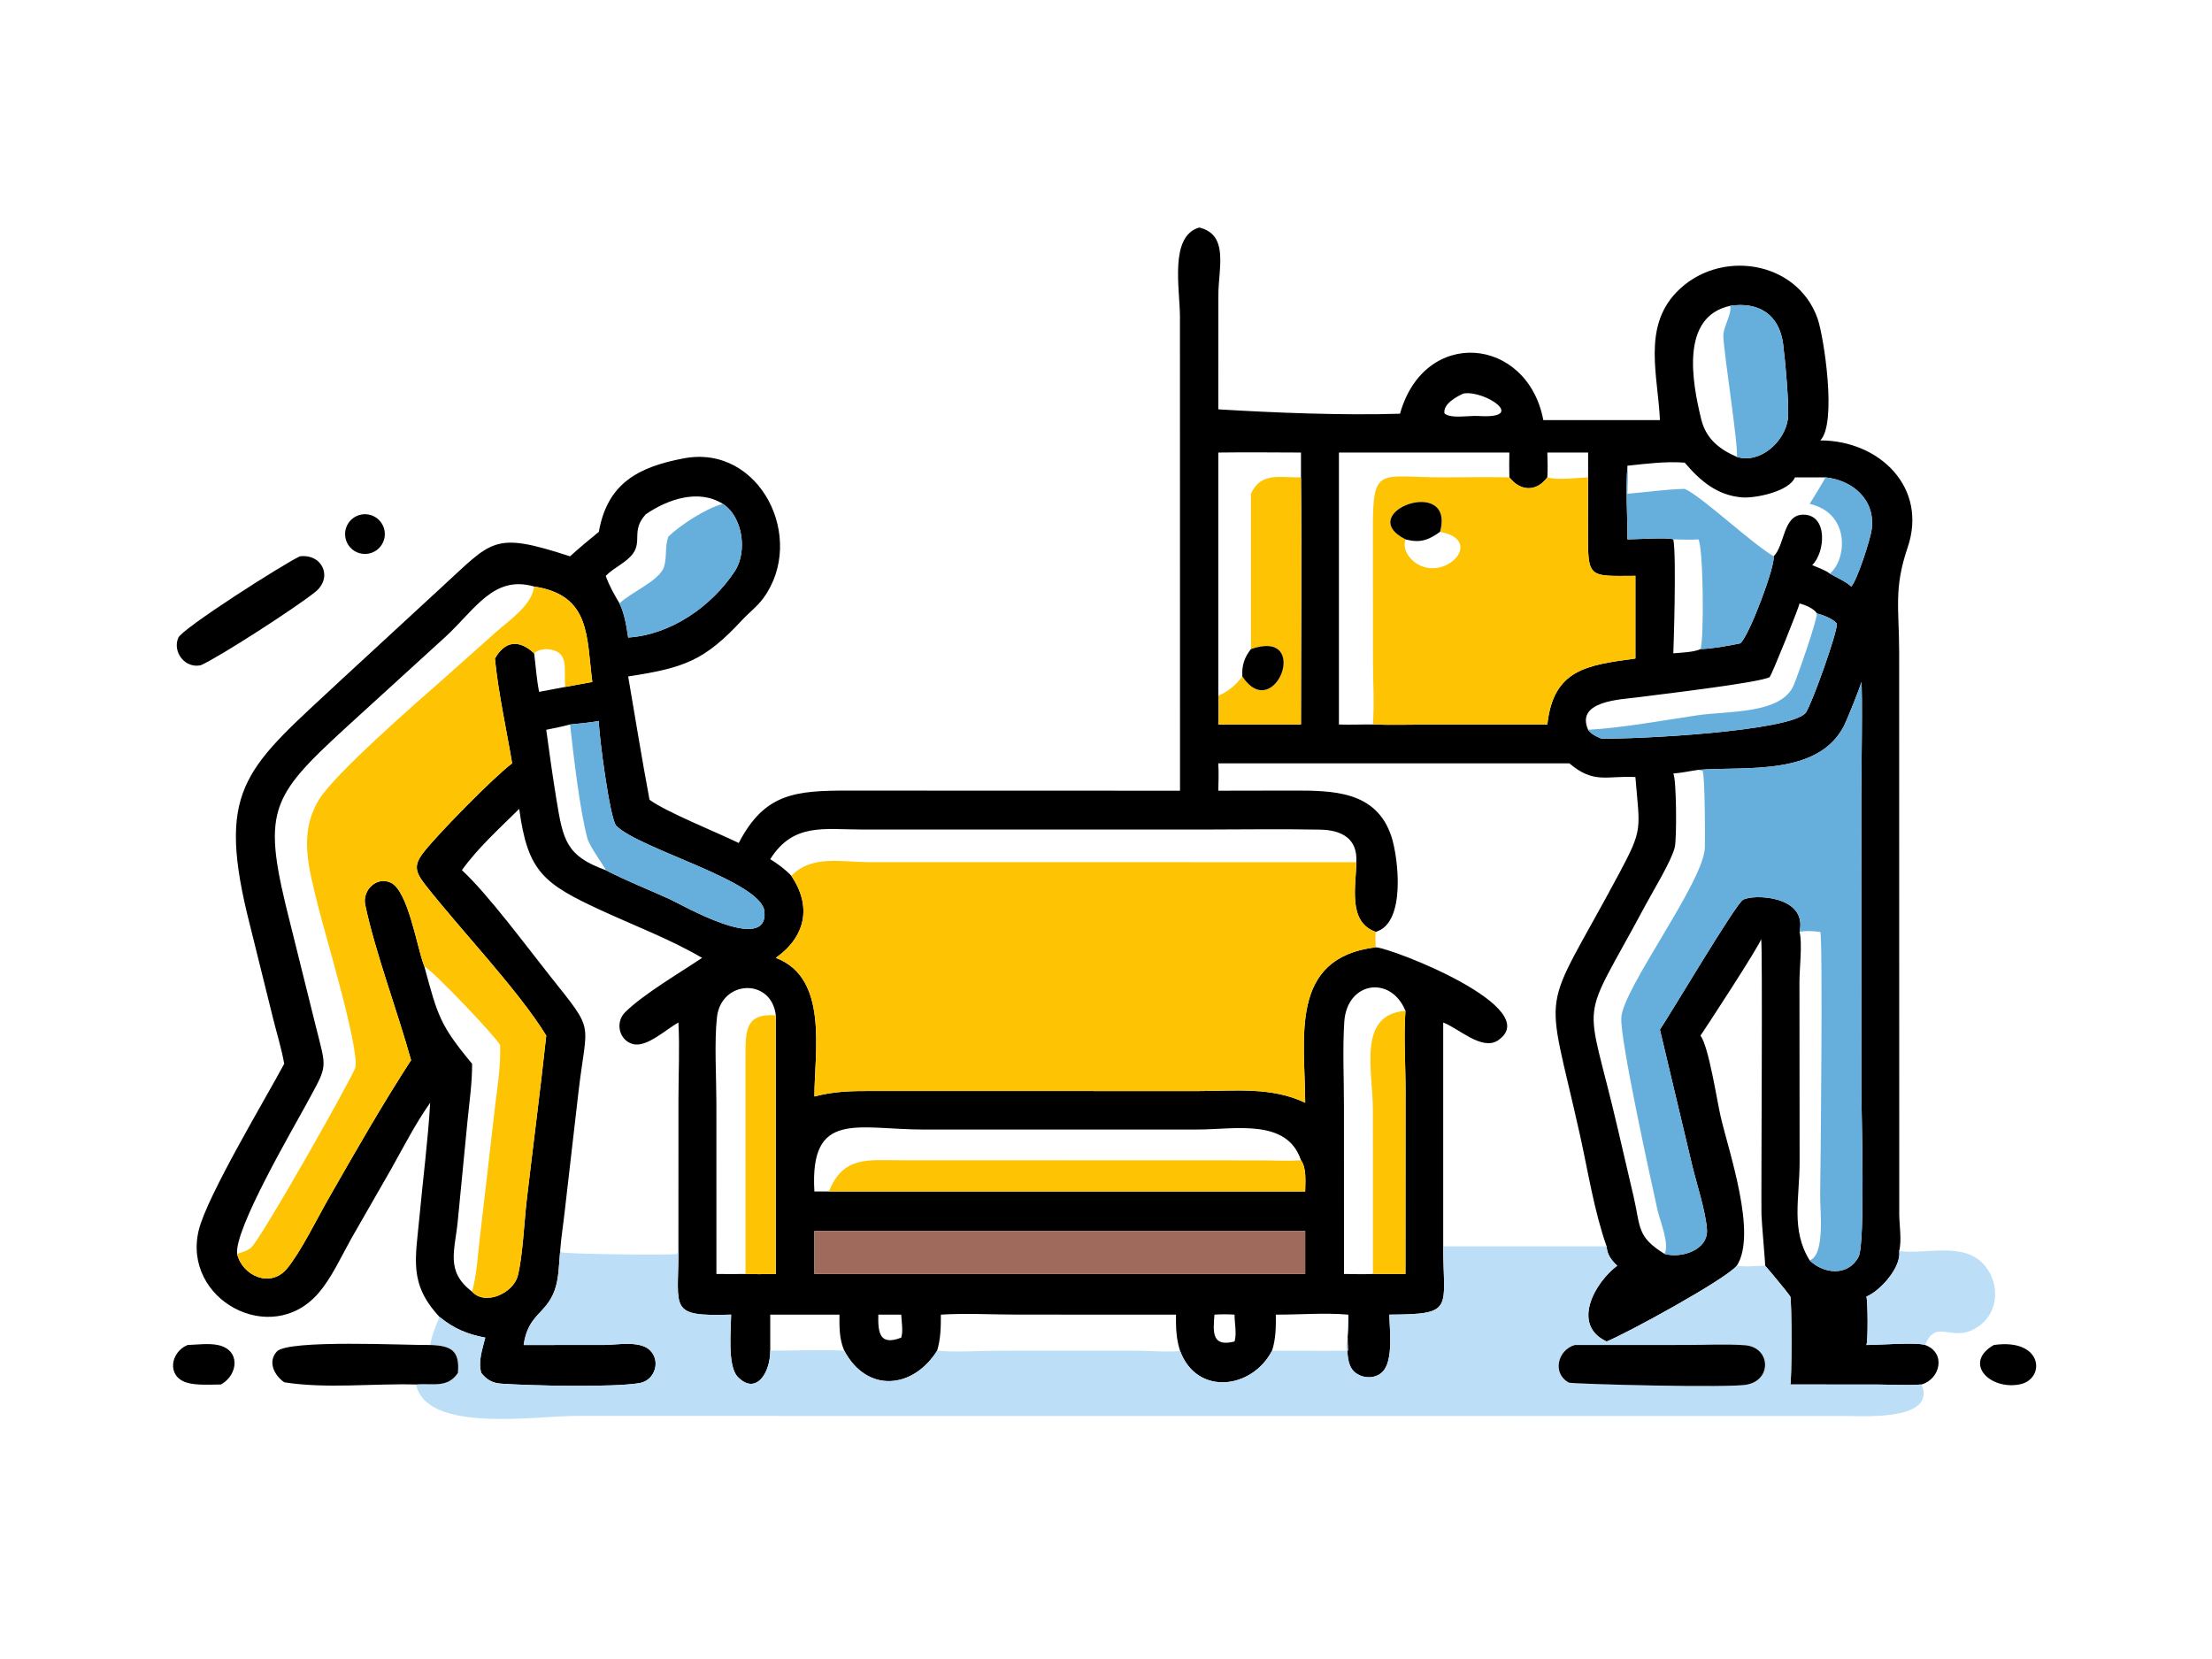 <?xml version="1.0" encoding="utf-8" ?>
<svg xmlns="http://www.w3.org/2000/svg" xmlns:xlink="http://www.w3.org/1999/xlink" width="120" height="90">
	<path transform="scale(0.176 0.176)" d="M418.063 265.762C418.516 258.404 413.487 255.853 406.914 255.723C394.749 255.482 382.535 255.699 370.365 255.698L265.453 255.69C254.034 255.68 244.468 253.572 237.414 264.833C239.854 266.365 241.939 267.862 243.928 269.966C250.278 279.374 248.349 288.702 239.138 295.253C255.454 301.372 251.061 324.186 251.022 337.984C257.159 336.369 262.277 336.28 268.626 336.285L369.26 336.307C380.521 336.302 391.882 334.922 402.307 339.907C402.262 320.12 397.147 295.247 424.046 291.982C429.387 292.322 476.554 310.795 461.683 320.705C456.769 323.98 449.331 316.772 444.848 315.18L444.848 384.156C444.902 403.595 448.459 405.127 428.255 405.218C428.298 409.806 429.587 419.342 426.151 422.84C423.675 425.36 419.097 424.926 416.915 422.255C413.997 418.682 415.992 409.679 415.586 405.218C408.307 404.583 400.603 405.241 393.264 405.218C393.295 408.958 393.266 412.727 392.094 416.326C385.981 428.195 368.873 430.405 363.722 416.326C362.525 412.646 362.438 409.061 362.481 405.218L313.601 405.206C305.813 405.204 297.76 404.734 290.01 405.218C290.017 409.048 289.962 412.614 288.858 416.326C281.559 428.014 267.34 429.626 260.229 416.326C258.671 412.705 258.727 409.072 258.75 405.218L237.414 405.218L237.414 416.326C237.461 423.128 233.012 430.246 227.358 424.352C224.175 421.034 225.318 409.88 225.354 405.218C205.965 405.821 209.128 403.617 209.114 385.591L209.124 338.839C209.131 331.02 209.529 322.979 209.114 315.18C205.397 317.188 199.288 323.034 195.014 321.802C190.734 320.568 189.584 315.054 192.713 311.98C198.469 306.323 209.613 299.826 216.411 295.253C206.792 289.602 195.882 285.459 185.742 280.806C167.377 272.379 162.679 268.688 160.039 249.328C154.011 255.301 147.319 261.307 142.376 268.212C150.37 275.564 162.463 291.926 169.547 300.842C183.681 318.63 180.907 314.072 178.277 336.836L174.07 373.349C173.633 377.406 172.94 381.528 172.659 385.591C172.272 389.588 172.321 394.052 170.923 397.84C168.242 405.099 162.76 405.062 161.403 414.578L186.25 414.564C190.166 414.562 197.145 413.147 200.29 416.15C203.801 419.502 201.83 425.492 197.193 426.301C189.011 427.728 163.082 427.114 154.48 426.494C151.703 426.294 150.041 425.276 148.332 423.165C147.328 419.503 148.712 415.891 149.58 412.301C143.931 411.237 139.962 409.54 135.478 405.925C125.911 395.696 128.104 387.986 129.294 375.043C130.369 363.356 131.92 351.617 132.594 339.907C128.071 346.312 124.421 353.489 120.584 360.317L108.291 381.754C105.19 387.282 102.244 393.878 98.109 398.645C83.492 415.496 56.084 400.505 61.26 379.192C63.826 368.625 81.941 338.523 87.604 327.896C86.784 323.199 85.307 318.512 84.161 313.873L76.144 281.532C66.802 242.215 76.524 236.275 105.227 209.499L135.799 181.296C151.988 166.508 151.834 163.716 175.713 171.479C178.562 168.846 181.588 166.407 184.581 163.939C187.231 148.907 196.8 143.924 210.772 141.278C234.239 136.833 248.742 165.984 235.273 184.401C233.416 186.941 230.824 188.887 228.688 191.185C217.167 203.579 211.004 205.862 193.626 208.503C195.789 221.169 197.843 233.877 200.205 246.506C205.301 250.291 221.109 256.608 227.707 259.84C235.651 244.551 245.027 243.661 261.532 243.692L363.722 243.724L363.702 97.611C363.688 89.017 360.374 72.791 369.649 70.131C378.903 72.37 375.55 82.658 375.543 90.958L375.527 126.174C392.791 127.232 414.167 128.078 431.535 127.521C439.059 100.663 470.792 103.69 475.71 129.491L511.643 129.491C511.114 116.09 506.221 101.108 516.671 90.157C529.687 76.518 553.899 80.145 560.246 98.2C562.152 103.623 566.306 130.533 561.079 135.748C579.402 135.786 594.294 150.319 587.99 168.8C583.693 181.397 585.367 187.591 585.39 200.841L585.413 374.209C585.433 377.587 586.236 382.41 585.396 385.591C586.178 390.543 579.52 397.966 575.29 399.648C575.743 401.125 575.83 413.381 575.29 414.578C579.002 414.591 590.675 413.646 593.369 414.578C599.878 416.884 598.163 425.049 592.291 426.746C587.81 427.107 583.249 426.778 578.752 426.767L551.837 426.746C552.301 425.92 552.328 401.151 551.837 399.648C551.1 398.446 545.159 391.322 544.077 390.131C544.184 389.839 542.975 376.416 542.945 374.366C542.828 366.339 543.344 290.571 542.842 289.427C542.776 290.906 524.307 319.089 524.152 319.213C526.679 322.516 529.216 339.153 530.357 344.113C532.82 354.827 541.712 380.32 535.348 390.131C531.815 394.447 500.974 411.245 495.21 413.495C484.245 408.385 491.529 395.35 498.482 390.131C496.642 388.369 495.407 386.797 495.21 384.156C491.364 373.259 489.537 361.261 487.026 349.962C476.211 301.289 474.546 315.068 498.973 269.436C506.548 255.285 505.426 255.856 504.09 239.512C495.235 239.05 491.298 241.722 483.729 235.288L375.527 235.288C375.675 238.107 375.599 240.905 375.527 243.724L398.281 243.684C410.815 243.668 424.306 243.698 428.928 257.979C430.918 264.131 433.539 284.522 424.046 287.235C415.313 284.174 418.002 273.096 418.063 265.762ZM533.297 94.266C517.881 97.615 521.56 117.689 524.37 129.212C525.841 135.245 529.99 138.491 535.348 140.826C542.619 143.052 550.135 136.091 551.088 129.159C551.596 125.458 550.188 110.366 549.616 106.012C548.423 96.924 542.073 92.948 533.297 94.266ZM501.633 143.552C501.076 151.012 501.651 158.754 501.633 166.255C504.337 166.248 514.046 165.584 515.774 166.255C516.812 171.025 515.82 201.273 515.774 201.376C518.011 201.172 522.2 201.054 524.152 200.068C528.209 199.91 532.441 199.107 536.417 198.298C539.181 196.055 547.355 174.08 546.684 171.479C550.178 168.201 549.514 158.678 555.785 158.635C563.511 158.582 562.634 170.286 558.583 174.19C560.24 174.921 562.568 175.675 563.993 176.79C566.143 178.051 568.791 179.12 570.631 180.787C572.503 178.754 576.567 166.089 576.938 163.071C578.049 154.026 571.135 148.038 562.667 147.144L553.273 147.144C551.487 151.507 541.064 153.636 536.967 153.315C529.301 152.714 524.024 148.18 519.297 142.605C513.336 142.165 507.549 142.925 501.633 143.552ZM476.946 147.144C473.627 151.607 468.719 151.555 465.243 147.144C465.159 144.588 465.193 142.046 465.243 139.491L412.704 139.491L412.704 223.319C416.201 223.438 419.69 223.263 423.185 223.319C429.118 223.532 435.132 223.327 441.072 223.326L476.946 223.319C478.81 206.242 489.189 205.027 504.09 202.978L504.09 177.495C489.346 177.57 489.443 178.37 489.466 163.264L489.516 147.144L489.516 139.491L476.946 139.491C477.018 142.047 477.11 144.589 476.946 147.144ZM401.009 147.144L401.009 139.491C392.518 139.473 384.017 139.363 375.527 139.491L375.527 214.443C375.666 217.408 375.599 220.353 375.527 223.319L401.009 223.319C401.008 197.936 401.284 172.523 401.009 147.144ZM222.796 155.307C215.343 150.634 205.909 153.837 199.076 158.501C194.537 163.447 197.913 166.655 195.148 170.558C193.12 173.421 189.213 174.933 186.716 177.495C187.781 180.579 189.315 183.201 190.956 185.998C192.576 189.353 193.054 192.868 193.626 196.507C206.754 195.668 219.322 186.933 226.486 176.076C230.41 170.129 229.029 159.332 222.796 155.307ZM164.638 180.787C152.17 177.179 146.509 187.81 137.235 196.354L107.339 223.616C82.779 246.112 80.598 249.811 89.538 284.939L97.246 315.971C100.719 330.001 101.224 327.788 94.402 340.391C90.159 348.232 72.222 378.822 73.089 386.495C74.724 393.321 83.415 397.12 88.451 391.041C92.701 385.911 97.786 375.526 101.272 369.429C109.47 355.087 117.715 340.648 126.706 326.786C122.528 311.722 115.679 293.638 112.567 278.87C111.646 274.499 115.991 270.06 120.406 272.046C125.722 274.436 128.486 291.7 130.619 297.41L130.792 297.867C134.945 313.217 135.64 315.998 145.519 327.896C145.554 333.785 144.659 339.822 144.083 345.683L141.118 376.166C140.256 385.453 137.183 391.825 145.519 398.143C149.654 402.594 158.166 398.528 159.564 393.363C161.068 387.808 161.612 376.287 162.352 369.932C164.323 353.021 166.547 336.141 168.374 319.213C159.822 305.225 141.679 286.29 131.029 272.649C127.781 268.489 127.531 266.473 130.854 262.354C135.877 256.128 152.31 239.432 157.858 235.288C156.099 224.759 153.572 213.488 152.55 202.978C155.724 197.374 160.154 197.163 164.638 201.376C165.148 205.313 165.392 209.369 166.175 213.255L174.204 211.742L182.576 210.21C180.737 196.254 182.179 183.464 164.638 180.787ZM560.031 189.088C559.218 187.591 556.304 186.407 554.69 185.998C554.629 186.841 546.34 207.61 545.452 208.726C542.076 210.503 511.235 214.074 504.699 214.945C499.683 215.612 485.543 216.014 489.516 224.944C490.537 226.352 491.976 226.961 493.509 227.643C504.059 227.94 552.353 225.391 556.614 219.651C558.383 217.268 566.527 194.528 566.181 192.217C565.03 190.738 561.83 189.521 560.031 189.088ZM175.713 223.319C173.273 223.949 170.849 224.479 168.374 224.944C169.343 232.12 170.343 239.282 171.511 246.429C173.559 258.968 174.499 263.834 186.716 268.212C193.027 271.496 199.921 274.177 206.403 277.142C210.115 278.839 236.759 294.269 235.634 280.999C234.838 271.6 197.029 261.702 189.961 254.532C187.986 252.529 184.527 226.129 184.581 222.228C181.628 222.735 178.696 223.055 175.713 223.319ZM523.513 237.293C520.971 237.639 518.319 238.253 515.774 238.416C516.76 240.107 516.884 258.726 516.199 261.28C515.006 265.725 509.745 274.23 507.282 278.838C486.323 318.052 488.607 304.617 498.67 347.966L503.583 369.029C505.691 378.263 504.53 381.246 513.078 386.495C518.179 387.968 526.617 385.352 526.138 378.917C525.711 373.186 522.993 365.029 521.599 359.25L511.643 317.369C515.294 311.902 534.935 278.756 537.225 277.371C540.282 275.521 557.212 275.964 554.69 287.235C555.6 290.8 554.635 298.668 554.655 302.759L554.704 358.09C554.7 369.542 551.955 379.059 557.805 388.493C562.118 392.686 569.65 393.532 572.883 387.378C575.012 383.325 573.723 342.084 573.724 335.119L573.716 245.339C573.715 240.74 574.177 211.574 573.711 210.21C573.6 211.411 569.17 222.199 568.447 223.619C560.469 239.297 538.177 236.184 523.513 237.293ZM433.211 311.572C428.701 300.505 415.147 302.533 414.353 314.995C413.815 323.44 414.251 332.17 414.254 340.653L414.27 392.681C417.24 392.721 420.217 392.81 423.185 392.681L433.211 392.681L433.241 336.378C433.258 328.2 432.631 319.717 433.211 311.572ZM239.138 312.963C237.758 301.304 222.319 302.032 220.996 313.524C220.148 320.893 220.807 332.24 220.817 339.932L220.826 392.681C223.818 392.707 226.811 392.749 229.803 392.681C232.908 392.803 236.03 392.709 239.138 392.681L239.138 312.963ZM401.009 357.631C396.743 344.633 380.566 348.148 369.268 348.159L284.841 348.168C264.314 348.168 249.527 341.98 251.022 367.248L255.508 367.248L402.307 367.248C402.326 364.356 402.783 360.054 401.009 357.631ZM451.074 121.299C448.952 122.261 444.73 124.547 445.245 127.426C447.212 129.161 452.969 128.034 455.662 128.222C471.066 129.222 457.666 120.159 451.074 121.299ZM251.022 379.453L251.022 392.681L402.307 392.681L402.307 379.453L251.022 379.453ZM374.34 405.218C373.891 410.739 373.508 415.28 380.536 413.495C381.272 411 380.509 407.834 380.536 405.218C378.443 405.078 376.433 405.082 374.34 405.218ZM270.729 405.218C270.597 410.806 271.104 414.908 277.795 412.301C278.451 410.171 277.865 407.449 277.795 405.218L270.729 405.218Z"/>
	<path fill="#66AFDD" transform="scale(0.176 0.176)" d="M533.297 94.266C542.073 92.948 548.423 96.924 549.616 106.012C550.188 110.366 551.596 125.458 551.088 129.159C550.135 136.091 542.619 143.052 535.348 140.826C535.987 138.445 531.435 109.459 531.196 103.763C531.069 100.737 533.905 96.867 533.297 94.266Z"/>
	<path fill="#66AFDD" transform="scale(0.176 0.176)" d="M501.633 166.255C501.651 158.754 501.076 151.012 501.633 143.552C501.869 146.433 501.725 149.311 501.633 152.195C507.462 151.707 513.458 150.816 519.297 150.691C524.455 152.944 539.191 166.903 546.684 171.479C547.355 174.08 539.181 196.055 536.417 198.298C532.441 199.107 528.209 199.91 524.152 200.068C525.245 197.617 525.099 169.133 523.513 166.255C520.934 166.484 518.359 166.269 515.774 166.255C514.046 165.584 504.337 166.248 501.633 166.255Z"/>
	<path fill="#FEC302" transform="scale(0.176 0.176)" d="M465.243 147.144C468.719 151.555 473.627 151.607 476.946 147.144C480.003 148.065 486.16 147.265 489.516 147.144L489.466 163.264C489.443 178.37 489.346 177.57 504.09 177.495L504.09 202.978C489.189 205.027 478.81 206.242 476.946 223.319L441.072 223.326C435.132 223.327 429.118 223.532 423.185 223.319C423.64 216.974 423.209 210.253 423.206 203.87L423.17 163.992C423.106 143.522 424.758 147.059 444.021 147.127C451.091 147.151 458.176 146.973 465.243 147.144ZM443.87 163.939C448.692 146.292 416.999 157.957 433.211 166.255C432.015 170.025 435.438 173.686 438.822 174.736C447.462 177.418 456.596 166.218 443.87 163.939Z"/>
	<path fill="#FEC302" transform="scale(0.176 0.176)" d="M385.588 152.195C388.697 145.389 394.545 147.252 401.009 147.144C401.284 172.523 401.008 197.936 401.009 223.319L375.527 223.319C375.599 220.353 375.666 217.408 375.527 214.443C378.512 213.207 381.017 211.099 382.932 208.503C392.878 223.48 404.413 193.549 385.588 200.068L385.588 152.195Z"/>
	<path fill="#66AFDD" transform="scale(0.176 0.176)" d="M562.667 147.144C571.135 148.038 578.049 154.026 576.938 163.071C576.567 166.089 572.503 178.754 570.631 180.787C568.791 179.12 566.143 178.051 563.993 176.79C569.058 172.926 570.712 158.29 557.805 155.307C558.291 154.614 562.674 147.421 562.667 147.144Z"/>
	<path transform="scale(0.176 0.176)" d="M443.87 163.939C440.08 166.644 437.621 167.388 433.211 166.255C416.999 157.957 448.692 146.292 443.87 163.939Z"/>
	<path fill="#66AFDD" transform="scale(0.176 0.176)" d="M222.796 155.307C229.029 159.332 230.41 170.129 226.486 176.076C219.322 186.933 206.754 195.668 193.626 196.507C193.054 192.868 192.576 189.353 190.956 185.998C194.346 182.607 203.299 179.001 204.664 174.75C205.59 171.866 204.94 168.682 205.891 165.747L206.008 165.396C209.725 161.83 217.546 156.705 222.796 155.307Z"/>
	<path transform="scale(0.176 0.176)" d="M113.868 170.589C111.712 171.087 109.454 170.383 107.963 168.747C106.473 167.112 105.98 164.799 106.676 162.699C107.372 160.598 109.147 159.036 111.319 158.613C114.599 157.974 117.786 160.081 118.482 163.349C119.177 166.616 117.124 169.838 113.868 170.589Z"/>
	<path transform="scale(0.176 0.176)" d="M61.97 205.02C57.229 206.196 53.087 201.146 54.936 196.613C56.113 193.725 87.616 173.669 92.439 171.479C99.367 170.633 102.726 178.017 97.14 182.491C91.094 187.334 67.937 202.325 61.97 205.02Z"/>
	<path fill="#FEC302" transform="scale(0.176 0.176)" d="M164.638 180.787C182.179 183.464 180.737 196.254 182.576 210.21L174.204 211.742C173.737 205.916 175.731 200.532 168.374 200.068C166.951 200.218 165.722 200.368 164.638 201.376C160.154 197.163 155.724 197.374 152.55 202.978C153.572 213.488 156.099 224.759 157.858 235.288C152.31 239.432 135.877 256.128 130.854 262.354C127.531 266.473 127.781 268.489 131.029 272.649C141.679 286.29 159.822 305.225 168.374 319.213C166.547 336.141 164.323 353.021 162.352 369.932C161.612 376.287 161.068 387.808 159.564 393.363C158.166 398.528 149.654 402.594 145.519 398.143C146.881 393.242 147.224 387.574 147.794 382.534L152.638 340.704C153.392 334.556 154.393 328.298 154.152 322.091C152.319 319.026 134.06 299.803 130.792 297.867L130.619 297.41C128.486 291.7 125.722 274.436 120.406 272.046C115.991 270.06 111.646 274.499 112.567 278.87C115.679 293.638 122.528 311.722 126.706 326.786C117.715 340.648 109.47 355.087 101.272 369.429C97.786 375.526 92.701 385.911 88.451 391.041C83.415 397.12 74.724 393.321 73.089 386.495C74.476 386.023 76.132 385.592 77.294 384.672C80.314 382.28 109.111 331.248 109.544 328.998C110.739 322.79 99.926 287.062 98.088 279.453C95.36 268.159 91.797 257.228 98.321 246.485C103.162 238.513 128.621 216.329 136.576 209.354L152.86 194.848C156.878 191.238 163.937 186.638 164.638 180.787Z"/>
	<path fill="#66AFDD" transform="scale(0.176 0.176)" d="M560.031 189.088C561.83 189.521 565.03 190.738 566.181 192.217C566.527 194.528 558.383 217.268 556.614 219.651C552.353 225.391 504.059 227.94 493.509 227.643C491.976 226.961 490.537 226.352 489.516 224.944C499.891 224.401 512.814 222.005 523.312 220.462C532.586 219.099 549.11 220.183 552.896 211.174C554.242 207.971 559.986 191.517 560.031 189.088Z"/>
	<path transform="scale(0.176 0.176)" d="M385.588 200.068C404.413 193.549 392.878 223.48 382.932 208.503C382.749 205.165 383.519 202.68 385.588 200.068Z"/>
	<path fill="#66AFDD" transform="scale(0.176 0.176)" d="M523.513 237.293C538.177 236.184 560.469 239.297 568.447 223.619C569.17 222.199 573.6 211.411 573.711 210.21C574.177 211.574 573.715 240.74 573.716 245.339L573.724 335.119C573.723 342.084 575.012 383.325 572.883 387.378C569.65 393.532 562.118 392.686 557.805 388.493C562.693 386.771 560.952 372.705 561.036 368.422C561.175 361.337 561.899 289.251 561.079 287.235C559.092 287.017 556.642 286.811 554.69 287.235C557.212 275.964 540.282 275.521 537.225 277.371C534.935 278.756 515.294 311.902 511.643 317.369L521.599 359.25C522.993 365.029 525.711 373.186 526.138 378.917C526.617 385.352 518.179 387.968 513.078 386.495C514.686 383.409 511.636 376.28 510.883 372.873C508.875 363.777 499.356 320.689 499.747 313.671C500.252 304.624 525.126 271.899 525.501 261.281C525.592 258.686 525.55 239.163 524.796 237.584L523.513 237.293Z"/>
	<path fill="#66AFDD" transform="scale(0.176 0.176)" d="M175.713 223.319C178.696 223.055 181.628 222.735 184.581 222.228C184.527 226.129 187.986 252.529 189.961 254.532C197.029 261.702 234.838 271.6 235.634 280.999C236.759 294.269 210.115 278.839 206.403 277.142C199.921 274.177 193.027 271.496 186.716 268.212C186.675 267.595 181.764 261.034 181.078 258.479C178.653 249.46 176.825 233.13 175.713 223.319Z"/>
	<path fill="#FEC302" transform="scale(0.176 0.176)" d="M243.928 269.966L244.239 269.654C250.434 263.538 259.521 265.73 267.496 265.74L418.063 265.762C418.002 273.096 415.313 284.174 424.046 287.235C423.927 288.845 423.937 290.372 424.046 291.982C397.147 295.247 402.262 320.12 402.307 339.907C391.882 334.922 380.521 336.302 369.26 336.307L268.626 336.285C262.277 336.28 257.159 336.369 251.022 337.984C251.061 324.186 255.454 301.372 239.138 295.253C248.349 288.702 250.278 279.374 243.928 269.966Z"/>
	<path fill="#FEC302" transform="scale(0.176 0.176)" d="M433.211 311.572C432.631 319.717 433.258 328.2 433.241 336.378L433.211 392.681L423.185 392.681L423.172 342.031C423.171 330.142 418.271 312.686 433.211 311.572Z"/>
	<path fill="#FEC302" transform="scale(0.176 0.176)" d="M229.803 392.681L229.785 324.459C229.797 316.869 230.374 312.309 239.138 312.963L239.138 392.681C236.03 392.709 232.908 392.803 229.803 392.681Z"/>
	<path fill="#FEC302" transform="scale(0.176 0.176)" d="M401.009 357.631C402.783 360.054 402.326 364.356 402.307 367.248L255.508 367.248C259.879 356.31 267.43 357.632 277.365 357.628L389.534 357.667C393.329 357.693 397.228 357.902 401.009 357.631Z"/>
	<path fill="#9F6A5C" transform="scale(0.176 0.176)" d="M251.022 392.681L251.022 379.453L402.307 379.453L402.307 392.681L251.022 392.681Z"/>
	<path fill="#BCDEF6" transform="scale(0.176 0.176)" d="M444.848 384.156L495.21 384.156C495.407 386.797 496.642 388.369 498.482 390.131C491.529 395.35 484.245 408.385 495.21 413.495C500.974 411.245 531.815 394.447 535.348 390.131C538.111 390.58 541.27 390.197 544.077 390.131C545.159 391.322 551.1 398.446 551.837 399.648C552.328 401.151 552.301 425.92 551.837 426.746L578.752 426.767C583.249 426.778 587.81 427.107 592.291 426.746C596.981 437.832 574.882 436.475 569.905 436.472L177.545 436.44C164.859 436.442 131.459 441.814 128.246 426.746C133.198 426.261 137.918 428.044 141.152 423.165C141.741 416.299 139.096 414.772 132.594 414.578C133.119 411.492 134.28 408.793 135.478 405.925C139.962 409.54 143.931 411.237 149.58 412.301C148.712 415.891 147.328 419.503 148.332 423.165C150.041 425.276 151.703 426.294 154.48 426.494C163.082 427.114 189.011 427.728 197.193 426.301C201.83 425.492 203.801 419.502 200.29 416.15C197.145 413.147 190.166 414.562 186.25 414.564L161.403 414.578C162.76 405.062 168.242 405.099 170.923 397.84C172.321 394.052 172.272 389.588 172.659 385.591L173.123 386.024C175.153 386.569 206.454 386.942 208.622 386.531L209.114 385.591C209.128 403.617 205.965 405.821 225.354 405.218C225.318 409.88 224.175 421.034 227.358 424.352C233.012 430.246 237.461 423.128 237.414 416.326C244.972 416.331 252.69 415.97 260.229 416.326C267.34 429.626 281.559 428.014 288.858 416.326C294.104 416.895 302.469 416.34 308.001 416.337L350.206 416.323C352.474 416.322 362.527 416.921 363.722 416.326C368.873 430.405 385.981 428.195 392.094 416.326C399.924 416.326 407.755 416.405 415.586 416.326C415.361 412.61 415.26 408.933 415.586 405.218C415.992 409.679 413.997 418.682 416.915 422.255C419.097 424.926 423.675 425.36 426.151 422.84C429.587 419.342 428.298 409.806 428.255 405.218C448.459 405.127 444.902 403.595 444.848 384.156ZM485.44 414.578C480.168 416.035 478.302 423.339 483.597 426.172C484.428 426.616 534.336 427.917 538.633 426.746C546.282 425.163 545.671 415.221 537.843 414.651C531.997 414.225 525.887 414.567 520.02 414.572L485.44 414.578Z"/>
	<path fill="#BCDEF6" transform="scale(0.176 0.176)" d="M585.396 385.591C593.939 386.81 605.658 382.399 611.977 390.346C616.334 395.825 616.088 404.123 610.288 408.52C601.984 414.817 597.015 405.753 593.369 414.578C590.675 413.646 579.002 414.591 575.29 414.578C575.83 413.381 575.743 401.125 575.29 399.648C579.52 397.966 586.178 390.543 585.396 385.591Z"/>
	<path transform="scale(0.176 0.176)" d="M68.135 426.746C64.978 426.765 60.437 427.089 57.467 426.143C51.276 424.172 52.601 416.7 57.819 414.578C60.731 414.476 64.265 414.003 67.1 414.574C74.216 416.007 73.495 423.715 68.135 426.746Z"/>
	<path transform="scale(0.176 0.176)" d="M87.604 426.064C84.612 423.979 82.396 419.81 85.331 416.591C88.81 412.776 125.833 414.711 132.594 414.578C139.096 414.772 141.741 416.299 141.152 423.165C137.918 428.044 133.198 426.261 128.246 426.746C115.11 426.391 100.522 428.126 87.604 426.064Z"/>
	<path transform="scale(0.176 0.176)" d="M538.633 426.746C534.336 427.917 484.428 426.616 483.597 426.172C478.302 423.339 480.168 416.035 485.44 414.578L520.02 414.572C525.887 414.567 531.997 414.225 537.843 414.651C545.671 415.221 546.282 425.163 538.633 426.746Z"/>
	<path transform="scale(0.176 0.176)" d="M622.416 426.746C613.096 428.446 605.117 419.989 614.565 414.578C630.013 412.373 630.568 425.287 622.416 426.746Z"/>
</svg>
